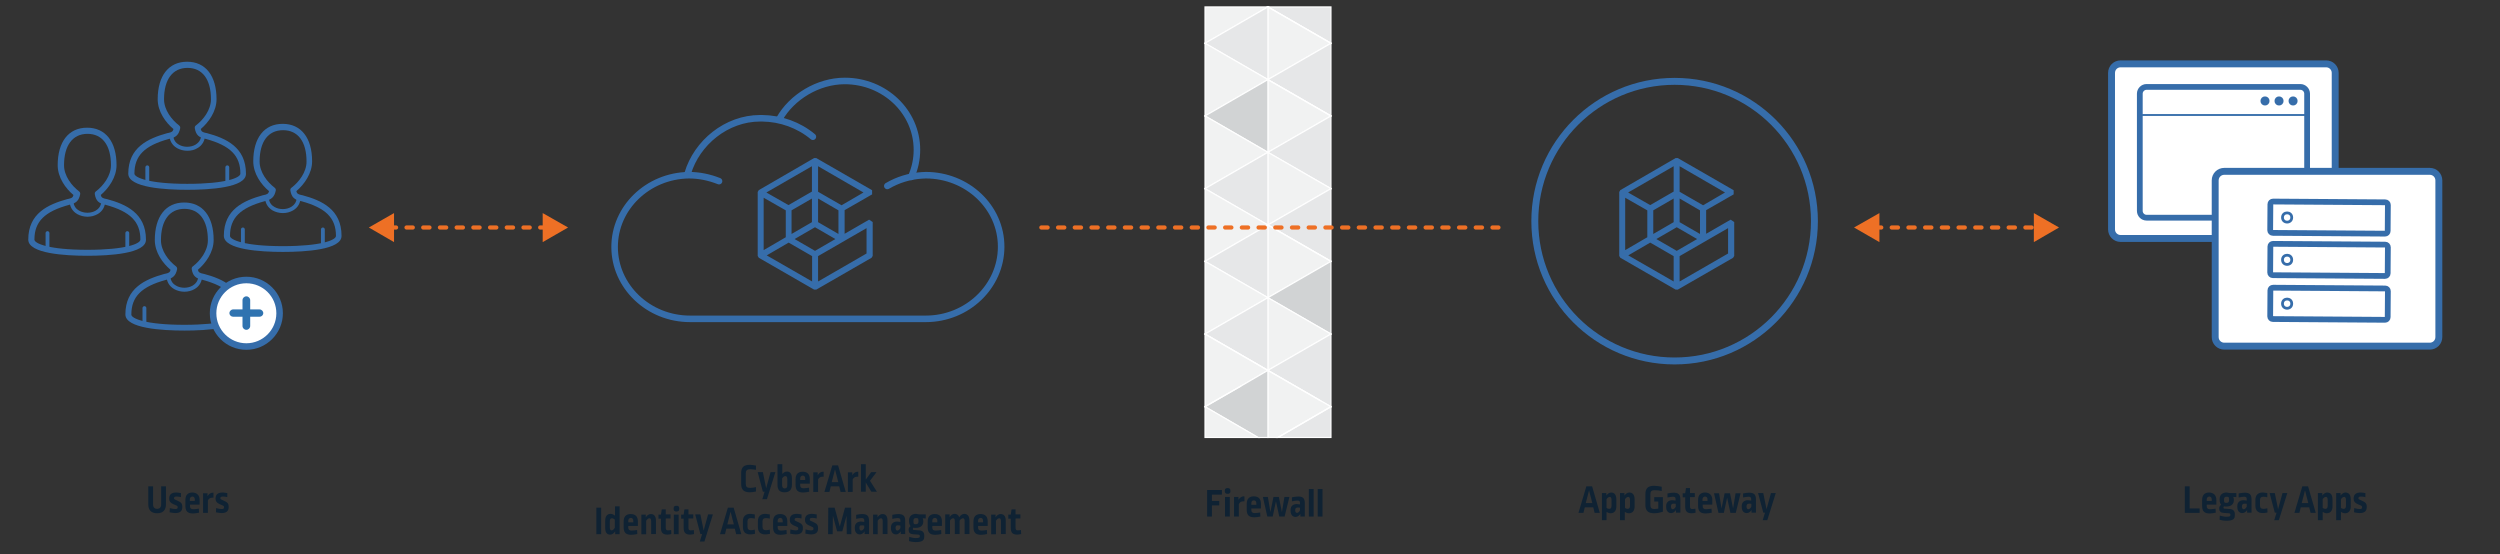 <?xml version="1.0" encoding="utf-8"?>
<!-- Generator: Adobe Illustrator 25.1.0, SVG Export Plug-In . SVG Version: 6.00 Build 0)  -->
<svg version="1.1" id="Layer_1" xmlns="http://www.w3.org/2000/svg" xmlns:xlink="http://www.w3.org/1999/xlink" x="0px" y="0px"
	 viewBox="0 0 1300 288.3" style="enable-background:new 0 0 1300 288.3;" xml:space="preserve">
<rect x="0" y="0" width="1300" height="288.3" fill="#333333" stroke="none"/>
<style type="text/css">
	.st0{fill:#D9EAF4;}
	.st1{fill:none;stroke:#D9EAF4;stroke-width:3.012;stroke-miterlimit:10;}
	.st2{fill:#FFFFFF;stroke:#366DAA;stroke-width:1.5;stroke-linecap:round;stroke-linejoin:round;stroke-miterlimit:10;}
	.st3{fill:none;stroke:#366DAA;stroke-width:1.836;stroke-linecap:round;stroke-linejoin:round;stroke-miterlimit:10;}
	
		.st4{fill:none;stroke:#EE7025;stroke-width:2.172;stroke-linecap:round;stroke-linejoin:round;stroke-dasharray:3.258,5.43,3.258,5.43;}
	.st5{fill:#EE7025;}
	.st6{fill:#FFFFFF;}
	.st7{fill:none;stroke:#366DAA;stroke-width:3.52;stroke-linecap:round;stroke-linejoin:round;stroke-miterlimit:10;}
	.st8{fill:none;stroke:#366DAA;stroke-width:1.32;stroke-linecap:round;stroke-linejoin:round;stroke-miterlimit:10;}
	.st9{fill:none;stroke:#366DAA;stroke-width:2.64;stroke-linecap:round;stroke-linejoin:round;stroke-miterlimit:10;}
	.st10{fill:none;stroke:#356DAB;stroke-width:1.089;stroke-linecap:round;stroke-miterlimit:10;}
	.st11{fill:none;stroke:#356DAB;stroke-width:0.617;stroke-linecap:round;stroke-miterlimit:10;}
	.st12{fill:none;stroke:#356DAB;stroke-width:2.7;stroke-linecap:round;stroke-miterlimit:10;}
	
		.st13{fill:none;stroke:#F47521;stroke-width:2.17;stroke-linecap:round;stroke-linejoin:round;stroke-miterlimit:10;stroke-dasharray:3.349,5.582,3.349,5.582;}
	.st14{fill:none;stroke:#366DAA;stroke-width:3.369;stroke-linecap:round;stroke-linejoin:round;stroke-miterlimit:10;}
	.st15{fill:none;stroke:#366DAA;stroke-width:1.601;stroke-linecap:round;stroke-linejoin:round;stroke-miterlimit:10;}
	.st16{fill:none;stroke:#366DAA;stroke-width:1.945;stroke-linecap:round;stroke-linejoin:round;stroke-miterlimit:10;}
	.st17{fill:#FFFFFF;stroke:#366DAA;stroke-width:3.369;stroke-linecap:round;stroke-linejoin:round;stroke-miterlimit:10;}
	.st18{fill:#FFFFFF;stroke:#366DAA;stroke-width:3.596;stroke-linecap:round;stroke-linejoin:round;stroke-miterlimit:10;}
	.st19{fill:#2F73B0;stroke:#366DAA;stroke-width:1.01;stroke-miterlimit:10;}
	.st20{fill:#F37721;stroke:#366DAA;stroke-width:1.01;stroke-miterlimit:10;}
	.st21{fill:none;stroke:#366DAA;stroke-width:1.687;stroke-linecap:round;stroke-linejoin:round;stroke-miterlimit:10;}
	.st22{fill:none;stroke:#366DAA;stroke-width:2.018;stroke-linecap:round;stroke-miterlimit:10;}
	.st23{fill:#366DAA;stroke:#FFFFFF;stroke-width:1.101;stroke-miterlimit:10;}
	.st24{fill:#FFFFFF;stroke:#366DAA;stroke-width:2.27;stroke-linecap:round;stroke-linejoin:round;stroke-miterlimit:10;}
	.st25{fill:#F47521;}
	.st26{fill:#FFFFFF;stroke:#366DAA;stroke-width:1.776;stroke-linecap:round;stroke-linejoin:round;stroke-miterlimit:10;}
	.st27{fill:#FFFFFF;stroke:#366DAA;stroke-width:1.601;stroke-linecap:round;stroke-linejoin:round;stroke-miterlimit:10;}
	.st28{fill:none;stroke:#FFFFFF;stroke-width:0.404;stroke-miterlimit:10;}
	.st29{fill:#366DAA;}
	.st30{fill:#366DAA;stroke:#FFFFFF;stroke-width:0.288;stroke-miterlimit:10;}
	.st31{fill:#E6E7E8;stroke:#FFFFFF;stroke-width:0.582;stroke-miterlimit:10;}
	.st32{fill:#F1F2F2;stroke:#FFFFFF;stroke-width:0.582;stroke-miterlimit:10;}
	.st33{fill:#D1D3D4;stroke:#FFFFFF;stroke-width:0.582;stroke-miterlimit:10;}
	
		.st34{fill:none;stroke:#EE7025;stroke-width:2.233;stroke-linecap:round;stroke-linejoin:round;stroke-dasharray:3.349,5.582,3.349,5.582;}
	.st35{fill:none;stroke:#366DAA;stroke-width:2.246;stroke-miterlimit:10;}
	.st36{fill:none;stroke:#366DAA;stroke-width:2.021;stroke-linecap:round;stroke-linejoin:round;stroke-miterlimit:10;}
	.st37{fill:none;stroke:#366DAA;stroke-width:4.84;stroke-linecap:round;stroke-linejoin:round;stroke-miterlimit:10;}
	.st38{fill:#366DAA;stroke:#FFFFFF;stroke-width:1.684;stroke-miterlimit:10;}
	.st39{fill:none;stroke:#366DAA;stroke-width:2.183;stroke-linecap:round;stroke-linejoin:round;stroke-miterlimit:10;}
	.st40{fill:none;stroke:#366DAA;stroke-width:2.018;stroke-linecap:round;stroke-miterlimit:10;}
	.st41{fill:none;stroke:#366DAA;stroke-width:2.358;stroke-linecap:round;stroke-miterlimit:10;}
	
		.st42{fill:none;stroke:#EE7025;stroke-width:2.233;stroke-linecap:round;stroke-linejoin:round;stroke-miterlimit:10;stroke-dasharray:3.349,5.582,3.349,5.582;}
	.st43{fill:#366DAA;stroke:#FFFFFF;stroke-width:2.242;stroke-miterlimit:10;}
	.st44{fill:none;stroke:#366DAA;stroke-width:2.525;stroke-linecap:round;stroke-miterlimit:10;}
	.st45{fill:none;stroke:#2F73B0;stroke-width:2.525;stroke-linecap:round;stroke-miterlimit:10;}
	.st46{fill:none;stroke:#366DAA;stroke-width:2.946;stroke-miterlimit:10;}
	.st47{fill:#366DAA;stroke:#FFFFFF;stroke-width:0.49;stroke-miterlimit:10;}
	.st48{fill:#366DAA;stroke:#FFFFFF;stroke-width:0.513;stroke-miterlimit:10;}
	.st49{fill:#FFFFFF;stroke:#366DAA;stroke-width:1.658;stroke-linecap:round;stroke-linejoin:round;stroke-miterlimit:10;}
	.st50{fill:#FFFFFF;stroke:#366DAA;stroke-width:1.77;stroke-linecap:round;stroke-linejoin:round;stroke-miterlimit:10;}
	.st51{fill:#FFFFFF;stroke:#366DAA;stroke-width:0.874;stroke-linecap:round;stroke-linejoin:round;stroke-miterlimit:10;}
	.st52{fill:#FFFFFF;stroke:#366DAA;stroke-width:0.788;stroke-linecap:round;stroke-linejoin:round;stroke-miterlimit:10;}
	.st53{fill:none;stroke:#366DAA;stroke-width:1.658;stroke-linecap:round;stroke-linejoin:round;stroke-miterlimit:10;}
	.st54{fill:none;stroke:#366DAA;stroke-width:0.788;stroke-linecap:round;stroke-linejoin:round;stroke-miterlimit:10;}
	.st55{fill:none;stroke:#366DAA;stroke-width:0.957;stroke-linecap:round;stroke-linejoin:round;stroke-miterlimit:10;}
	.st56{fill:#366DAA;stroke:#FFFFFF;stroke-width:0.142;stroke-miterlimit:10;}
	.st57{fill:#366DAA;stroke:#FFFFFF;stroke-width:1.357;stroke-miterlimit:10;}
	.st58{fill:#366DAA;stroke:#FFFFFF;stroke-width:0.131;stroke-miterlimit:10;}
	.st59{fill:#FFFFFF;stroke:#FFFFFF;stroke-width:0.131;stroke-miterlimit:10;}
	.st60{fill:none;stroke:#366DAA;stroke-width:1.571;stroke-linecap:round;stroke-linejoin:round;stroke-miterlimit:10;}
	.st61{fill:#FFFFFF;stroke:#366DAA;stroke-width:0.93;stroke-linecap:round;stroke-linejoin:round;stroke-miterlimit:10;}
	.st62{fill:#FFFFFF;stroke:#FFFFFF;stroke-width:1.555;stroke-linecap:round;stroke-linejoin:round;stroke-miterlimit:10;}
	.st63{fill:none;stroke:#FFFFFF;stroke-width:0.933;stroke-linecap:round;stroke-linejoin:round;stroke-miterlimit:10;}
	.st64{fill:#FFFFFF;stroke:#366DAA;stroke-width:1.571;stroke-linecap:round;stroke-linejoin:round;stroke-miterlimit:10;}
	.st65{fill:#FFFFFF;stroke:#FFFFFF;stroke-width:0.436;stroke-miterlimit:10;}
	.st66{fill:#366DAA;stroke:#FFFFFF;stroke-width:0.436;stroke-miterlimit:10;}
	.st67{fill:none;stroke:#366DAA;stroke-width:1.939;stroke-linecap:round;stroke-linejoin:round;stroke-miterlimit:10;}
	.st68{fill:#FFFFFF;stroke:#366DAA;stroke-width:2.109;stroke-linecap:round;stroke-linejoin:round;stroke-miterlimit:10;}
	.st69{fill:#FFFFFF;stroke:#366DAA;stroke-width:2.11;stroke-linecap:round;stroke-linejoin:round;stroke-miterlimit:10;}
	.st70{fill:#323232;}
	.st71{fill:#265F91;}
	.st72{fill:#2F73B0;}
	.st73{fill:#4D8FCC;}
	.st74{fill:#6BA2D6;}
	.st75{fill:#0F2233;}
	.st76{fill:#1D4B73;}
	
		.st77{fill:none;stroke:#EE7025;stroke-width:2.074;stroke-linecap:round;stroke-linejoin:round;stroke-miterlimit:10;stroke-dasharray:3.111,5.185,3.111,5.185;}
	.st78{fill:none;}
	.st79{fill:none;stroke:#2F73B0;stroke-width:2.713;stroke-linecap:round;stroke-linejoin:round;stroke-miterlimit:10;}
	.st80{fill:none;stroke:#2F73B0;stroke-width:2.422;stroke-linecap:round;stroke-linejoin:round;stroke-miterlimit:10;}
	.st81{fill:#2F73B0;stroke:#FFFFFF;stroke-width:0.713;stroke-miterlimit:10;}
	.st82{fill:#2F73B0;stroke:#F47621;stroke-width:1.615;stroke-miterlimit:10;}
	.st83{fill:none;stroke:#356DAB;stroke-width:2.16;stroke-linecap:round;stroke-miterlimit:10;}
	.st84{fill:none;stroke:#356DAB;stroke-width:1.224;stroke-linecap:round;stroke-miterlimit:10;}
	.st85{fill:#FFFFFF;stroke:#2F73B0;stroke-width:2.7;stroke-linecap:round;stroke-linejoin:round;stroke-miterlimit:10;}
	.st86{fill:none;stroke:#2F73B0;stroke-width:1.784;stroke-linecap:round;stroke-linejoin:round;stroke-miterlimit:10;}
	.st87{fill:none;stroke:#2F73B0;stroke-width:2.7;stroke-linecap:round;stroke-linejoin:round;stroke-miterlimit:10;}
	.st88{fill:#2F73B0;stroke:#2F73B0;stroke-width:0.5;stroke-miterlimit:10;}
	.st89{fill:none;stroke:#2F73B0;stroke-width:1.5;stroke-linecap:round;stroke-miterlimit:10;}
	.st90{fill:#2F73B0;stroke:#FFFFFF;stroke-width:0.45;stroke-miterlimit:10;}
	
		.st91{fill:none;stroke:#EE7025;stroke-width:2.074;stroke-linecap:round;stroke-linejoin:round;stroke-dasharray:3.111,5.185,3.111,5.185;}
	.st92{fill:none;stroke:#366DAA;stroke-width:2.705;stroke-linecap:round;stroke-linejoin:round;stroke-miterlimit:10;}
	.st93{fill:#FFFFFF;stroke:#366DAA;stroke-width:2.828;stroke-linecap:round;stroke-linejoin:round;stroke-miterlimit:10;}
	.st94{fill:none;stroke:#366DAA;stroke-width:2.981;stroke-linecap:round;stroke-miterlimit:10;}
	.st95{fill:#366DAA;stroke:#FFFFFF;stroke-width:4.192;stroke-miterlimit:10;}
	.st96{fill:none;stroke:#BCBEC0;stroke-miterlimit:10;}
	.st97{fill:#FFFFFF;stroke:#EE7025;stroke-width:3;stroke-miterlimit:10;}
	.st98{fill:none;stroke:#EE7025;stroke-width:1.65;stroke-miterlimit:10;}
	.st99{fill:none;stroke:#2F73B0;stroke-width:3.5;stroke-miterlimit:10;}
	.st100{fill:none;stroke:#2F73B0;stroke-width:1.7;stroke-miterlimit:10;}
	.st101{fill:#EC7D30;stroke:#F47521;stroke-width:2;stroke-miterlimit:10;}
	.st102{fill:none;stroke:#EE7025;stroke-width:0.825;stroke-miterlimit:10;}
	.st103{fill:#FFFFFF;stroke:#366DAA;stroke-width:3.168;stroke-linecap:round;stroke-linejoin:round;stroke-miterlimit:10;}
	.st104{fill:#FFFFFF;stroke:#FFFFFF;stroke-width:1.052;stroke-miterlimit:10;}
	.st105{fill:#EE7025;stroke:#FFFFFF;stroke-width:2.087;stroke-miterlimit:10;}
	.st106{fill:none;stroke:#366DAA;stroke-width:3.6;stroke-linecap:round;stroke-linejoin:round;stroke-miterlimit:10;}
	.st107{fill:none;stroke:#366DAA;stroke-width:3.5;stroke-linecap:round;stroke-linejoin:round;stroke-miterlimit:10;}
	.st108{fill:none;stroke:#366DAA;stroke-width:2.771;stroke-linecap:round;stroke-linejoin:round;stroke-miterlimit:10;}
	.st109{fill:none;stroke:#EE7025;stroke-width:8;stroke-linecap:round;stroke-linejoin:round;stroke-miterlimit:10;}
	.st110{fill:none;stroke:#366DAA;stroke-width:8;stroke-linecap:round;stroke-linejoin:round;stroke-miterlimit:10;}
	.st111{fill:none;stroke:#366DAA;stroke-width:7.931;stroke-linecap:round;stroke-linejoin:round;stroke-miterlimit:10;}
	.st112{fill:#FFFFFF;stroke:#366DAA;stroke-width:3.369;stroke-miterlimit:10;}
	.st113{fill:none;stroke:#366DAA;stroke-width:2;stroke-miterlimit:10;}
	.st114{fill:none;stroke:#366DAA;stroke-width:5.647;stroke-miterlimit:10;}
	.st115{fill:none;stroke:#366DAA;stroke-width:5.647;stroke-linecap:round;stroke-miterlimit:10;}
	.st116{fill:none;stroke:#366DAA;stroke-width:3.382;stroke-linecap:round;stroke-linejoin:round;stroke-miterlimit:10;}
	.st117{fill:#FFFFFF;stroke:#366DAA;stroke-width:3.535;stroke-linecap:round;stroke-linejoin:round;stroke-miterlimit:10;}
	.st118{fill:none;stroke:#366DAA;stroke-width:3.6;stroke-linecap:round;stroke-miterlimit:10;}
	.st119{fill:#FFFFFF;stroke:#2F73B0;stroke-width:3.575;stroke-linecap:round;stroke-linejoin:round;stroke-miterlimit:10;}
	.st120{fill:none;stroke:#2F73B0;stroke-width:3.575;stroke-linecap:round;stroke-linejoin:round;stroke-miterlimit:10;}
	.st121{fill:none;stroke:#2F73B0;stroke-width:2.926;stroke-linecap:round;stroke-linejoin:round;stroke-miterlimit:10;}
	.st122{fill:none;stroke:#366DAA;stroke-width:2.898;stroke-linecap:round;stroke-linejoin:round;stroke-miterlimit:10;}
	.st123{fill:none;stroke:#366DAA;stroke-width:1.462;stroke-linecap:round;stroke-linejoin:round;stroke-miterlimit:10;}
	.st124{fill:none;stroke:#2F73B0;stroke-width:1.755;stroke-linecap:round;stroke-linejoin:round;stroke-miterlimit:10;}
	.st125{fill:#808285;}
	.st126{fill:none;stroke:#366DAA;stroke-width:3.575;stroke-linecap:round;stroke-linejoin:round;stroke-miterlimit:10;}
	.st127{fill:#2F73B0;stroke:#2F73B0;stroke-width:0.942;stroke-miterlimit:10;}
	.st128{fill:#2F73B0;stroke:#FFFFFF;stroke-width:0.622;stroke-miterlimit:10;}
	.st129{fill:#FFFFFF;stroke:#2F73B0;stroke-width:3.6;stroke-linecap:round;stroke-linejoin:round;stroke-miterlimit:10;}
	.st130{fill:none;stroke:#2F73B0;stroke-width:2.622;stroke-linecap:round;stroke-linejoin:round;stroke-miterlimit:10;}
	.st131{fill:none;stroke:#2F73B0;stroke-width:3.6;stroke-linecap:round;stroke-linejoin:round;stroke-miterlimit:10;}
	
		.st132{fill:none;stroke:#EE7025;stroke-width:2.172;stroke-linecap:round;stroke-linejoin:round;stroke-miterlimit:10;stroke-dasharray:3.258,5.43,3.258,5.43;}
	.st133{fill:#2F73B0;stroke:#FFFFFF;stroke-width:0.25;stroke-miterlimit:10;}
	.st134{fill:none;stroke:#366DAA;stroke-width:3.078;stroke-linecap:round;stroke-linejoin:round;stroke-miterlimit:10;}
	.st135{opacity:0.8;}
	.st136{fill:none;stroke:#6BA2D6;stroke-width:1.25;stroke-linecap:round;stroke-miterlimit:10;}
	.st137{fill:none;stroke:#366DAA;stroke-width:1.53;stroke-linecap:round;stroke-linejoin:round;stroke-miterlimit:10;}
	.st138{fill:#FFFFFF;stroke:#366DAA;stroke-width:2.56;stroke-linecap:round;stroke-linejoin:round;stroke-miterlimit:10;}
	.st139{fill:none;stroke:#366DAA;stroke-width:1.866;stroke-linecap:round;stroke-linejoin:round;stroke-miterlimit:10;}
	.st140{fill:#FFFFFF;stroke:#366DAA;stroke-width:1.105;stroke-linecap:round;stroke-linejoin:round;stroke-miterlimit:10;}
	.st141{fill:none;stroke:#2F73B0;stroke-width:1.725;stroke-linecap:round;stroke-linejoin:round;stroke-miterlimit:10;}
	.st142{fill:none;stroke:#2F73B0;stroke-width:2.7;stroke-miterlimit:10;}
	.st143{fill:none;stroke:#2F73B0;stroke-width:0.8;stroke-linecap:round;stroke-linejoin:round;stroke-miterlimit:10;}
	.st144{fill:none;stroke:#2F73B0;stroke-width:1.7;stroke-linecap:round;stroke-linejoin:round;stroke-miterlimit:10;}
	.st145{fill:none;stroke:#366DAA;stroke-width:1.7;stroke-linecap:round;stroke-linejoin:round;stroke-miterlimit:10;}
	.st146{fill:none;stroke:#333333;stroke-width:1.35;stroke-linecap:round;stroke-linejoin:round;stroke-miterlimit:10;}
	.st147{fill:none;stroke:#333333;stroke-width:0.75;stroke-linecap:round;stroke-linejoin:round;stroke-miterlimit:10;}
	.st148{fill:none;stroke:#2F73B0;stroke-width:1.257;stroke-linecap:round;stroke-linejoin:round;stroke-miterlimit:10;}
	.st149{fill:none;stroke:#2F73B0;stroke-width:1.968;stroke-miterlimit:10;}
	.st150{fill:#FFFFFF;stroke:#2F73B0;stroke-width:1.257;stroke-linecap:round;stroke-linejoin:round;stroke-miterlimit:10;}
	.st151{fill:#FFFFFF;stroke:#2F73B0;stroke-width:1.968;stroke-miterlimit:10;}
	.st152{fill:#FFFFFF;stroke:#2F73B0;stroke-width:0.418;stroke-linecap:round;stroke-linejoin:round;stroke-miterlimit:10;}
	.st153{fill:#FFFFFF;stroke:#2F73B0;stroke-width:0.654;stroke-miterlimit:10;}
	.st154{fill:#2F73B0;stroke:#366DAA;stroke-width:0.676;stroke-miterlimit:10;}
	.st155{fill:#F37721;stroke:#366DAA;stroke-width:0.676;stroke-miterlimit:10;}
	.st156{fill:#FFFFFF;stroke:#366DAA;stroke-width:2.7;stroke-linecap:round;stroke-linejoin:round;stroke-miterlimit:10;}
	.st157{fill:none;stroke:#366DAA;stroke-width:0.935;stroke-linecap:round;stroke-linejoin:round;stroke-miterlimit:10;}
	.st158{fill:#FFFFFF;stroke:#366DAA;stroke-width:3.032;stroke-linecap:round;stroke-linejoin:round;stroke-miterlimit:10;}
	.st159{fill:#FFFFFF;stroke:#366DAA;stroke-width:1.213;stroke-linecap:round;stroke-linejoin:round;stroke-miterlimit:10;}
	.st160{fill:none;stroke:#2F73B0;stroke-linecap:round;stroke-miterlimit:10;}
	.st161{fill:#FFFFFF;stroke:#366DAA;stroke-width:2.311;stroke-linecap:round;stroke-linejoin:round;stroke-miterlimit:10;}
	.st162{fill:#FFFFFF;stroke:#366DAA;stroke-width:2.079;stroke-linecap:round;stroke-linejoin:round;stroke-miterlimit:10;}
	.st163{fill:#FFFFFF;stroke:#366DAA;stroke-width:0.832;stroke-linecap:round;stroke-linejoin:round;stroke-miterlimit:10;}
	.st164{fill:none;stroke:#2F73B0;stroke-width:0.686;stroke-linecap:round;stroke-miterlimit:10;}
	.st165{fill:#FFFFFF;stroke:#366DAA;stroke-width:2;stroke-linecap:round;stroke-linejoin:round;stroke-miterlimit:10;}
	.st166{fill:#FFFFFF;stroke:#366DAA;stroke-linecap:round;stroke-linejoin:round;stroke-miterlimit:10;}
	.st167{fill:#FFFFFF;stroke:#366DAA;stroke-width:0.885;stroke-linecap:round;stroke-linejoin:round;stroke-miterlimit:10;}
	.st168{fill:#366DAA;stroke:#366DAA;stroke-width:0.885;stroke-linecap:round;stroke-linejoin:round;stroke-miterlimit:10;}
	.st169{fill:#D9EAF4;stroke:#FFFFFF;stroke-width:7;stroke-miterlimit:10;}
	.st170{fill:#FFFFFF;stroke:#2F73B0;stroke-width:2.916;stroke-linecap:round;stroke-linejoin:round;stroke-miterlimit:10;}
	.st171{fill:none;stroke:#2F73B0;stroke-width:1.62;stroke-linecap:round;stroke-linejoin:round;stroke-miterlimit:10;}
	.st172{clip-path:url(#SVGID_2_);}
	.st173{clip-path:url(#SVGID_4_);}
	.st174{fill:none;stroke:#366DAA;stroke-width:1.409;stroke-linecap:round;stroke-linejoin:round;stroke-miterlimit:10;}
	.st175{fill:#2F73B0;stroke:#FFFFFF;stroke-width:4.5;stroke-miterlimit:10;}
	.st176{fill:#2F73B0;stroke:#366DAA;stroke-width:3.854;stroke-linecap:round;stroke-miterlimit:10;}
	.st177{fill:#2F73B0;stroke:#2F73B0;stroke-width:3.854;stroke-linecap:round;stroke-miterlimit:10;}
	.st178{fill:none;stroke:#366DAA;stroke-width:3.42;stroke-miterlimit:10;}
	.st179{fill:#2F73B0;stroke:#366DAA;stroke-miterlimit:10;}
	.st180{fill:#FFFFFF;stroke:#366DAA;stroke-width:4.202;stroke-linecap:round;stroke-linejoin:round;stroke-miterlimit:10;}
	.st181{fill:none;stroke:#366DAA;stroke-width:1.455;stroke-linecap:round;stroke-linejoin:round;stroke-miterlimit:10;}
	.st182{fill:none;stroke:#366DAA;stroke-width:1.294;stroke-linecap:round;stroke-linejoin:round;stroke-miterlimit:10;}
	.st183{fill:none;stroke:#366DAA;stroke-width:3.402;stroke-linecap:round;stroke-miterlimit:10;}
	.st184{fill:#2F73B0;stroke:#366DAA;stroke-width:2;stroke-miterlimit:10;}
	.st185{fill:#E6E7E8;stroke:#FFFFFF;stroke-width:0.614;stroke-miterlimit:10;}
	.st186{fill:#F1F2F2;stroke:#FFFFFF;stroke-width:0.614;stroke-miterlimit:10;}
	.st187{fill:#D1D3D4;stroke:#FFFFFF;stroke-width:0.614;stroke-miterlimit:10;}
	.st188{fill:#FFFFFF;stroke:#FFFFFF;stroke-width:0.614;stroke-miterlimit:10;}
	.st189{fill:none;stroke:#366DAA;stroke-width:3.6;stroke-miterlimit:10;}
	.st190{fill:none;stroke:#FFFFFF;stroke-width:0.194;stroke-miterlimit:10;}
	.st191{fill:none;stroke:#366DAA;stroke-width:3;stroke-linecap:round;stroke-linejoin:round;stroke-miterlimit:10;}
	.st192{fill:none;stroke:#366DAA;stroke-width:0.969;stroke-linecap:round;stroke-linejoin:round;stroke-miterlimit:10;}
	.st193{fill:none;stroke:#366DAA;stroke-width:2.32;stroke-linecap:round;stroke-linejoin:round;stroke-miterlimit:10;}
	.st194{fill:#FFFFFF;stroke:#366DAA;stroke-width:1.448;stroke-linecap:round;stroke-linejoin:round;stroke-miterlimit:10;}
	.st195{fill:none;stroke:#2F73B0;stroke-width:2.07;stroke-linecap:round;stroke-linejoin:round;stroke-miterlimit:10;}
	.st196{fill:none;stroke:#2F73B0;stroke-width:3;stroke-miterlimit:10;}
	.st197{fill:#FFFFFF;stroke:#2F73B0;stroke-width:2.859;stroke-linecap:round;stroke-linejoin:round;stroke-miterlimit:10;}
	.st198{fill:none;stroke:#2F73B0;stroke-width:1.5;stroke-linecap:round;stroke-linejoin:round;stroke-miterlimit:10;}
	.st199{fill:none;stroke:#2F73B0;stroke-width:2.859;stroke-linecap:round;stroke-linejoin:round;stroke-miterlimit:10;}
	.st200{fill:none;stroke:#FFFFFF;stroke-width:0.197;stroke-miterlimit:10;}
	.st201{fill:none;stroke:#366DAA;stroke-width:1.5;stroke-linecap:round;stroke-linejoin:round;stroke-miterlimit:10;}
	.st202{fill:none;stroke:#366DAA;stroke-width:1.789;stroke-linecap:round;stroke-linejoin:round;stroke-miterlimit:10;}
	.st203{fill:none;stroke:#366DAA;stroke-width:2.624;stroke-linecap:round;stroke-linejoin:round;stroke-miterlimit:10;}
	.st204{fill:#FFFFFF;stroke:#366DAA;stroke-width:2.624;stroke-linecap:round;stroke-linejoin:round;stroke-miterlimit:10;}
	.st205{fill:none;stroke:#366DAA;stroke-width:2;stroke-linecap:round;stroke-linejoin:round;stroke-miterlimit:10;}
	.st206{fill:#2F73B0;stroke:#366DAA;stroke-width:0.675;stroke-miterlimit:10;}
	.st207{fill:none;stroke:#2F73B0;stroke-width:1.35;stroke-miterlimit:10;}
	.st208{clip-path:url(#SVGID_8_);}
	.st209{clip-path:url(#SVGID_10_);}
	.st210{fill:none;stroke:#366DAA;stroke-width:1.485;stroke-linecap:round;stroke-linejoin:round;stroke-miterlimit:10;}
	.st211{fill:none;stroke:#366DAA;stroke-width:1.35;stroke-linecap:round;stroke-linejoin:round;stroke-miterlimit:10;}
	.st212{fill:none;stroke:#2F73B0;stroke-width:1.701;stroke-miterlimit:10;}
	.st213{fill:none;stroke:#366DAA;stroke-width:1.701;stroke-miterlimit:10;}
	.st214{fill:none;stroke:#366DAA;stroke-width:1.667;stroke-miterlimit:10;}
	.st215{fill:none;stroke:#366DAA;stroke-width:1.531;stroke-miterlimit:10;}
	.st216{fill:#FFFFFF;stroke:#366DAA;stroke-width:2.7;stroke-linecap:round;stroke-miterlimit:10;}
	.st217{fill:#2F73B0;stroke:#366DAA;stroke-width:0.9;stroke-miterlimit:10;}
	.st218{fill:none;stroke:#2F73B0;stroke-width:2.123;stroke-miterlimit:10;}
	.st219{fill:none;stroke:#2F73B0;stroke-width:2.106;stroke-miterlimit:10;}
	.st220{fill:none;stroke:#366DAA;stroke-width:1.99;stroke-miterlimit:10;}
	.st221{fill:none;stroke:#366DAA;stroke-width:1.385;stroke-linecap:round;stroke-linejoin:round;stroke-miterlimit:10;}
	.st222{fill:none;stroke:#366DAA;stroke-width:0.593;stroke-linecap:round;stroke-linejoin:round;stroke-miterlimit:10;}
	.st223{fill:none;stroke:#366DAA;stroke-width:1.419;stroke-linecap:round;stroke-linejoin:round;stroke-miterlimit:10;}
	.st224{fill:#FFFFFF;stroke:#366DAA;stroke-width:0.7;stroke-linecap:round;stroke-linejoin:round;stroke-miterlimit:10;}
	.st225{fill:none;stroke:#366DAA;stroke-width:0.427;stroke-linecap:round;stroke-linejoin:round;stroke-miterlimit:10;}
	.st226{fill:none;stroke:#366DAA;stroke-width:2.129;stroke-linecap:round;stroke-linejoin:round;stroke-miterlimit:10;}
	.st227{fill:none;stroke:#2F73B0;stroke-width:1.875;stroke-miterlimit:10;}
</style>
<g>
	<g>
		<g>
			<g>
				<path class="st6" d="M1214.3,119.3c0,2.6-2.1,4.7-4.7,4.7h-106.9c-2.6,0-4.7-2.1-4.7-4.7V37.9c0-2.6,2.1-4.7,4.7-4.7h106.9
					c2.6,0,4.7,2.1,4.7,4.7V119.3z"/>
				<path class="st106" d="M1214.3,119.3c0,2.6-2.1,4.7-4.7,4.7h-106.9c-2.6,0-4.7-2.1-4.7-4.7V37.9c0-2.6,2.1-4.7,4.7-4.7h106.9
					c2.6,0,4.7,2.1,4.7,4.7V119.3z"/>
			</g>
		</g>
	</g>
</g>
<g>
	<path class="st29" d="M45.4,133c-11.4,0-30.7-1.1-30.7-8.4c0-13.7,10.3-18.3,20.4-21.1c0,0,0.1,0,0.1,0c2.1-0.4,2.7-0.8,3-2.1
		c-4.1-3.4-8.2-9.1-8.2-15.5c0-12.2,5.7-19.5,15.3-19.5c9.6,0,15.3,7.3,15.3,19.5c0,6.3-4.1,12-8.2,15.5c0.3,1.3,0.9,1.7,3,2.1
		c0,0,0.1,0,0.1,0c10.1,2.7,20.4,7.4,20.4,21.1C76.1,131.9,56.9,133,45.4,133 M36,106.5c-12.8,3.5-18.1,8.7-18.1,18.1
		c0,2,7.5,5.3,27.5,5.3c20.1,0,27.6-3.2,27.6-5.3c0-9.3-5.2-14.6-18.1-18.1c-3.6-0.7-5-2.1-5.6-5.5c-0.1-0.6,0.1-1.2,0.6-1.5
		c3.8-2.9,7.8-8,7.8-13.6c0-10.4-4.5-16.3-12.2-16.3s-12.2,6-12.2,16.3c0,5.6,4,10.7,7.8,13.6c0.5,0.4,0.7,0.9,0.6,1.5
		C41,104.4,39.6,105.7,36,106.5"/>
	<path class="st29" d="M24.7,130.6c-0.6,0-1-0.5-1-1v-8.4c0-0.6,0.5-1,1-1c0.6,0,1,0.5,1,1v8.4C25.7,130.2,25.2,130.6,24.7,130.6"/>
	<path class="st29" d="M66.2,130.6c-0.6,0-1-0.5-1-1v-8.4c0-0.6,0.5-1,1-1c0.6,0,1,0.5,1,1v8.4C67.3,130.2,66.8,130.6,66.2,130.6"/>
	<path class="st29" d="M45.5,112.7c-1.9,0-3.8-0.5-5.4-1.4c-2.5-1.5-3.9-3.9-3.9-6.8c0-0.6,0.5-1,1-1h0c0.6,0,1,0.5,1,1
		c0,2.8,1.6,4.3,2.9,5c2.5,1.5,6.2,1.5,8.7,0c1.3-0.8,2.9-2.3,2.9-5c0-0.6,0.5-1,1-1c0.6,0,1,0.5,1,1c0,2.9-1.4,5.4-3.9,6.8
		C49.3,112.2,47.4,112.7,45.5,112.7"/>
</g>
<g>
	<path class="st29" d="M95.9,171.9c-11.4,0-30.7-1.1-30.7-8.4c0-13.7,10.3-18.3,20.4-21.1c0,0,0.1,0,0.1,0c2.1-0.4,2.7-0.8,3-2.1
		c-4.1-3.4-8.2-9.1-8.2-15.5c0-12.2,5.7-19.5,15.3-19.5c9.6,0,15.3,7.3,15.3,19.5c0,6.3-4.1,12-8.2,15.5c0.3,1.3,0.9,1.7,3,2.1
		c0,0,0.1,0,0.1,0c10.1,2.7,20.4,7.4,20.4,21.1C126.5,170.8,107.3,171.9,95.9,171.9 M86.4,145.5c-12.8,3.5-18.1,8.7-18.1,18.1
		c0,2,7.5,5.3,27.5,5.3c20.1,0,27.6-3.2,27.6-5.3c0-9.3-5.2-14.6-18.1-18.1c-3.6-0.7-5-2.1-5.6-5.5c-0.1-0.6,0.1-1.2,0.6-1.5
		c3.8-2.9,7.8-8,7.8-13.6c0-10.4-4.5-16.3-12.2-16.3s-12.2,6-12.2,16.3c0,5.6,4,10.7,7.8,13.6c0.5,0.4,0.7,0.9,0.6,1.5
		C91.4,143.3,90,144.7,86.4,145.5"/>
	<path class="st29" d="M75.1,169.6c-0.6,0-1-0.5-1-1v-8.4c0-0.6,0.5-1,1-1c0.6,0,1,0.5,1,1v8.4C76.1,169.1,75.7,169.6,75.1,169.6"/>
	<path class="st29" d="M116.7,169.6c-0.6,0-1-0.5-1-1v-8.4c0-0.6,0.5-1,1-1c0.6,0,1,0.5,1,1v8.4
		C117.7,169.1,117.2,169.6,116.7,169.6"/>
	<path class="st29" d="M95.9,151.7c-1.9,0-3.8-0.5-5.4-1.4c-2.5-1.5-3.9-3.9-3.9-6.8c0-0.6,0.5-1,1-1h0c0.6,0,1,0.5,1,1
		c0,2.8,1.6,4.3,2.9,5c2.5,1.5,6.2,1.5,8.7,0c1.3-0.8,2.9-2.3,2.9-5c0-0.6,0.5-1,1-1c0.6,0,1,0.5,1,1c0,2.9-1.4,5.4-3.9,6.8
		C99.7,151.2,97.8,151.7,95.9,151.7"/>
</g>
<g>
	<path class="st29" d="M147.1,131c-11.4,0-30.7-1.1-30.7-8.4c0-13.7,10.3-18.3,20.4-21.1c0,0,0.1,0,0.1,0c2.1-0.4,2.7-0.8,3-2.1
		c-4.1-3.4-8.2-9.1-8.2-15.5c0-12.2,5.7-19.5,15.3-19.5c9.6,0,15.3,7.3,15.3,19.5c0,6.3-4.1,12-8.2,15.5c0.3,1.3,0.9,1.7,3,2.1
		c0,0,0.1,0,0.1,0c10.1,2.7,20.4,7.4,20.4,21.1C177.8,129.9,158.6,131,147.1,131 M137.7,104.6c-12.8,3.5-18.1,8.7-18.1,18.1
		c0,2,7.5,5.3,27.5,5.3c20.1,0,27.6-3.2,27.6-5.3c0-9.3-5.2-14.6-18.1-18.1c-3.6-0.7-5-2.1-5.6-5.5c-0.1-0.6,0.1-1.2,0.6-1.5
		c3.8-2.9,7.8-8,7.8-13.6c0-10.4-4.5-16.3-12.2-16.3c-7.8,0-12.2,6-12.2,16.3c0,5.6,4,10.7,7.8,13.6c0.5,0.4,0.7,0.9,0.6,1.5
		C142.7,102.4,141.2,103.8,137.7,104.6"/>
	<path class="st29" d="M126.3,128.7c-0.6,0-1-0.5-1-1v-8.4c0-0.6,0.5-1,1-1c0.6,0,1,0.5,1,1v8.4
		C127.4,128.3,126.9,128.7,126.3,128.7"/>
	<path class="st29" d="M167.9,128.7c-0.6,0-1-0.5-1-1v-8.4c0-0.6,0.5-1,1-1c0.6,0,1,0.5,1,1v8.4C169,128.3,168.5,128.7,167.9,128.7"
		/>
	<path class="st29" d="M147.1,110.8c-1.9,0-3.8-0.5-5.4-1.4c-2.5-1.5-3.9-3.9-3.9-6.8c0-0.6,0.5-1,1-1h0c0.6,0,1,0.5,1,1
		c0,2.8,1.6,4.3,2.9,5c2.5,1.5,6.2,1.5,8.7,0c1.3-0.8,2.9-2.3,2.9-5c0-0.6,0.5-1,1-1c0.6,0,1,0.5,1,1c0,2.9-1.4,5.4-3.9,6.8
		C150.9,110.3,149,110.8,147.1,110.8"/>
</g>
<g>
	<path class="st29" d="M97.4,98.7c-11.4,0-30.7-1.1-30.7-8.4c0-13.7,10.3-18.3,20.4-21.1c0,0,0.1,0,0.1,0c2.1-0.4,2.7-0.8,3-2.1
		c-4.1-3.4-8.2-9.1-8.2-15.5c0-12.2,5.7-19.5,15.3-19.5c9.6,0,15.3,7.3,15.3,19.5c0,6.3-4.1,12-8.2,15.5c0.3,1.3,0.9,1.7,3,2.1
		c0,0,0.1,0,0.1,0c10.1,2.7,20.4,7.4,20.4,21.1C128.1,97.6,108.9,98.7,97.4,98.7 M88,72.2C75.1,75.7,69.9,81,69.9,90.3
		c0,2,7.5,5.3,27.5,5.3c20.1,0,27.6-3.2,27.6-5.3c0-9.3-5.2-14.6-18.1-18.1c-3.6-0.7-5-2.1-5.6-5.5c-0.1-0.6,0.1-1.2,0.6-1.5
		c3.8-2.9,7.8-8,7.8-13.6c0-10.4-4.5-16.3-12.2-16.3s-12.2,6-12.2,16.3c0,5.6,4,10.7,7.8,13.6c0.5,0.4,0.7,0.9,0.6,1.5
		C93,70.1,91.5,71.5,88,72.2"/>
	<path class="st29" d="M76.6,96.4c-0.6,0-1-0.5-1-1V87c0-0.6,0.5-1,1-1c0.6,0,1,0.5,1,1v8.4C77.7,95.9,77.2,96.4,76.6,96.4"/>
	<path class="st29" d="M118.2,96.4c-0.6,0-1-0.5-1-1V87c0-0.6,0.5-1,1-1c0.6,0,1,0.5,1,1v8.4C119.3,95.9,118.8,96.4,118.2,96.4"/>
	<path class="st29" d="M97.4,78.4c-1.9,0-3.8-0.5-5.4-1.4c-2.5-1.5-3.9-3.9-3.9-6.8c0-0.6,0.5-1,1-1h0c0.6,0,1,0.5,1,1
		c0,2.8,1.6,4.3,2.9,5c2.5,1.5,6.2,1.5,8.7,0c1.3-0.8,2.9-2.3,2.9-5c0-0.6,0.5-1,1-1c0.6,0,1,0.5,1,1c0,2.9-1.4,5.4-3.9,6.8
		C101.2,78,99.3,78.4,97.4,78.4"/>
</g>
<g>
	<path class="st183" d="M405.2,62c6.5-11.6,20.2-19.9,34.1-19.9c20.7,0,37.5,16,37.5,35.8c0,4.9-1,9.6-3,14.1"/>
</g>
<g>
	<path class="st183" d="M461.4,96.7c5.4-3.2,11.6-5.1,17.9-5.5c0,0,2.1-0.1,2.1-0.1c21.6,0,39.2,16.6,39.2,37.2
		c0,20.6-17.6,37.5-39.2,37.5h-27.7h-67.2h-27.7c-21.6,0-39.2-16.8-39.2-37.4c0-20.4,17.3-37,38.6-37.3c5.4,0,10.7,1.1,15.7,3.1"/>
</g>
<g>
	<path class="st183" d="M357.6,90.2c4.7-15.9,20.1-28.7,37.7-28.7c0.3,0,0.6,0,1,0c9.7,0.1,19.1,3.5,26.4,9.6"/>
</g>
<g>
	<circle class="st6" cx="128.4" cy="163.3" r="17.2"/>
	<path class="st29" d="M128.1,181.9c-10.5,0-19-8.5-19-19c0-10.5,8.5-19,19-19c10.5,0,19,8.5,19,19
		C147.1,173.3,138.6,181.9,128.1,181.9 M128.1,147.3c-8.6,0-15.6,7-15.6,15.6c0,8.6,7,15.6,15.6,15.6c8.6,0,15.6-7,15.6-15.6
		C143.7,154.2,136.7,147.3,128.1,147.3"/>
	<g>
		<path class="st72" d="M126.1,164.7h-4.9c-1,0-1.9-0.8-1.9-1.9c0-1,0.9-1.9,1.9-1.9h4.9v-4.8c0-1.1,0.9-2,2-2c1.1,0,2,0.9,2,2v4.8
			h4.9c1,0,1.9,0.9,1.9,1.9c0,1.1-0.9,1.9-1.9,1.9h-4.9v4.8c0,1.1-0.9,2-2,2c-1.1,0-2-0.9-2-2V164.7z"/>
	</g>
</g>
<g>
	<path class="st75" d="M86.3,262.2c0,3-1.5,4.7-4.6,4.7c-3.1,0-4.6-1.7-4.6-4.7v-9.3h2.5v9.5c0,1.4,0.8,2.2,2.1,2.2
		c1.3,0,2.1-0.8,2.1-2.2v-9.5h2.5V262.2z"/>
	<path class="st75" d="M94.1,256.4l0,2.1c-0.9-0.2-1.6-0.3-2.2-0.3c-1.1,0-1.4,0.3-1.4,0.8v0.1c0,0.4,0.1,0.5,0.6,0.7l1.9,0.9
		c1.3,0.6,1.8,1.4,1.8,2.6v0.4c0,2-1.1,3.1-3.7,3.1c-0.8,0-1.8-0.2-2.9-0.4l0.1-2.2c1,0.3,2,0.5,2.8,0.5c1,0,1.3-0.3,1.3-0.8v-0.1
		c0-0.4-0.1-0.7-0.6-0.9l-1.8-0.8c-1.3-0.6-2-1.4-2-2.6v-0.3c0-2,1.1-3.1,3.7-3.1C92.5,256.2,93.2,256.2,94.1,256.4z"/>
	<path class="st75" d="M103.8,260v2.4h-5v0.8c0,1.1,0.5,1.6,1.8,1.6c0.9,0,2-0.2,2.8-0.3l0.1,2.1c-1,0.2-2.3,0.4-3.1,0.4
		c-2.9,0-4-1.2-4-4V260c0-2.5,1.2-3.9,3.7-3.9C102.4,256.2,103.8,257.5,103.8,260z M98.7,259.7v0.8h2.6v-0.8c0-1-0.5-1.5-1.3-1.5
		C99.2,258.3,98.7,258.8,98.7,259.7z"/>
	<path class="st75" d="M111,256.2v2.6c-0.2,0-0.4,0-0.7,0c-0.9,0-1.7,0.4-2.2,1.4v6.5h-2.5v-10.2h2.3v1.5c0.7-1.1,1.6-1.8,2.7-1.8
		C110.7,256.2,110.8,256.2,111,256.2z"/>
	<path class="st75" d="M118.2,256.4l0,2.1c-0.9-0.2-1.6-0.3-2.2-0.3c-1.1,0-1.4,0.3-1.4,0.8v0.1c0,0.4,0.1,0.5,0.6,0.7l1.9,0.9
		c1.3,0.6,1.8,1.4,1.8,2.6v0.4c0,2-1.1,3.1-3.7,3.1c-0.8,0-1.8-0.2-2.9-0.4l0.1-2.2c1,0.3,2,0.5,2.8,0.5c1,0,1.3-0.3,1.3-0.8v-0.1
		c0-0.4-0.1-0.7-0.6-0.9l-1.8-0.8c-1.3-0.6-2-1.4-2-2.6v-0.3c0-2,1.1-3.1,3.7-3.1C116.6,256.2,117.2,256.2,118.2,256.4z"/>
</g>
<g>
	<path class="st75" d="M393.1,242.1l0,2.2c-0.8-0.1-1.9-0.3-2.9-0.3c-1.8,0-2.4,0.6-2.4,2.3v5.2c0,1.7,0.6,2.2,2.4,2.2
		c1,0,2-0.2,2.9-0.4l0,2.3c-1.1,0.2-2.2,0.4-3.1,0.4c-3.4,0-4.6-1.5-4.6-4.4v-5.5c0-3,1.2-4.4,4.6-4.4
		C390.9,241.7,391.9,241.9,393.1,242.1z"/>
	<path class="st75" d="M398.8,259.6h-2.4l1.2-3.9h-0.9l-2.7-10.2h2.7l1.7,8.4l2.3-8.4h2.5L398.8,259.6z"/>
	<path class="st75" d="M406.7,246.6c0.6-0.8,1.5-1.4,2.5-1.4c1.6,0,2.6,1.1,2.6,3.6v3.2c0,2.6-1.2,4-3.8,4c-2.6,0-3.7-1.3-3.7-3.9
		v-10.7h2.5V246.6z M406.7,248.8v3.6c0,1,0.5,1.6,1.3,1.6c0.9,0,1.4-0.5,1.4-1.6v-3.2c0-1.2-0.4-1.6-0.9-1.6
		C407.9,247.5,407.2,248,406.7,248.8z"/>
	<path class="st75" d="M421.1,249.1v2.4h-5v0.8c0,1.1,0.5,1.6,1.8,1.6c0.9,0,2-0.2,2.8-0.3l0.1,2.1c-1,0.2-2.3,0.4-3.1,0.4
		c-2.9,0-4-1.2-4-4v-2.9c0-2.5,1.2-3.9,3.7-3.9C419.8,245.3,421.1,246.6,421.1,249.1z M416.1,248.8v0.8h2.6v-0.8
		c0-1-0.5-1.5-1.3-1.5C416.6,247.4,416.1,247.9,416.1,248.8z"/>
	<path class="st75" d="M428.3,245.3v2.6c-0.2,0-0.4,0-0.7,0c-0.9,0-1.7,0.4-2.2,1.4v6.5h-2.5v-10.2h2.3v1.5c0.7-1.1,1.6-1.8,2.7-1.8
		C428.1,245.3,428.2,245.3,428.3,245.3z"/>
	<path class="st75" d="M439.8,255.8h-2.7l-0.7-2.9H432l-0.7,2.9h-2.6l4.1-13.8h3L439.8,255.8z M432.5,250.7h3.4l-1.7-6.6
		L432.5,250.7z"/>
	<path class="st75" d="M446.3,245.3v2.6c-0.2,0-0.4,0-0.7,0c-0.9,0-1.7,0.4-2.2,1.4v6.5h-2.5v-10.2h2.3v1.5c0.7-1.1,1.6-1.8,2.7-1.8
		C446.1,245.3,446.2,245.3,446.3,245.3z"/>
	<path class="st75" d="M450.2,249.4l2.8-3.9h2.8l-3.4,4.5l3.6,5.7h-2.9l-2.9-4.8v4.8h-2.5v-14.3h2.5V249.4z"/>
	<path class="st75" d="M312.6,277.8h-2.5V264h2.5V277.8z"/>
	<path class="st75" d="M322.2,277.8h-2.3v-1.5c-0.7,1.1-1.6,1.7-2.6,1.7c-1.7,0-2.6-1.1-2.6-3.5v-3.7c0-2.3,1-3.6,2.8-3.6
		c0.9,0,1.7,0.5,2.3,0.9v-4.8h2.4V277.8z M317.1,271.1v3.1c0,1.2,0.4,1.6,0.9,1.6c0.6,0,1.2-0.5,1.7-1.4v-4.2
		c-0.4-0.4-1-0.7-1.5-0.7C317.6,269.5,317.1,269.9,317.1,271.1z"/>
	<path class="st75" d="M331.7,271.1v2.4h-5v0.8c0,1.1,0.5,1.6,1.8,1.6c0.9,0,2-0.2,2.8-0.3l0.1,2.1c-1,0.2-2.3,0.4-3.1,0.4
		c-2.9,0-4-1.2-4-4v-2.9c0-2.5,1.2-3.9,3.7-3.9C330.4,267.3,331.7,268.6,331.7,271.1z M326.7,270.8v0.8h2.6v-0.8
		c0-1-0.5-1.5-1.3-1.5C327.2,269.4,326.7,269.9,326.7,270.8z"/>
	<path class="st75" d="M341.1,270.8v6.9h-2.5v-6.7c0-1.2-0.4-1.5-0.9-1.5c-0.6,0-1.2,0.5-1.7,1.3v7h-2.5v-10.2h2.3v1.4
		c0.7-1.1,1.6-1.7,2.6-1.7C340.1,267.3,341.1,268.4,341.1,270.8z"/>
	<path class="st75" d="M346.2,267.5h2.5v2.1h-2.5v4.9c0,0.9,0.4,1.3,1.1,1.3c0.5,0,1.3-0.1,1.7-0.2l0.1,2.1c-0.4,0.1-1.3,0.3-2,0.3
		c-2.4,0-3.4-1-3.4-3.5v-4.8h-1.3v-2.1h1.3l0.4-2.7h2.1V267.5z"/>
	<path class="st75" d="M353.2,264.2v0.6c0,0.8-0.5,1.2-1.5,1.2c-0.9,0-1.4-0.5-1.4-1.2v-0.6c0-0.8,0.5-1.2,1.4-1.2
		C352.6,262.9,353.2,263.4,353.2,264.2z M352.9,277.8h-2.5v-10.2h2.5V277.8z"/>
	<path class="st75" d="M358,267.5h2.5v2.1H358v4.9c0,0.9,0.4,1.3,1.1,1.3c0.5,0,1.3-0.1,1.7-0.2l0.1,2.1c-0.4,0.1-1.3,0.3-2,0.3
		c-2.4,0-3.4-1-3.4-3.5v-4.8h-1.3v-2.1h1.3l0.4-2.7h2.1V267.5z"/>
	<path class="st75" d="M366.3,281.6h-2.4l1.2-3.9h-0.9l-2.7-10.2h2.7l1.7,8.4l2.3-8.4h2.5L366.3,281.6z"/>
	<path class="st75" d="M385.5,277.8h-2.7l-0.7-2.9h-4.4l-0.7,2.9h-2.6l4.1-13.8h3L385.5,277.8z M378.2,272.7h3.4l-1.7-6.6
		L378.2,272.7z"/>
	<path class="st75" d="M392.5,267.5l0,2.2c-0.8-0.2-1.4-0.3-2-0.3c-1.3,0-1.8,0.6-1.8,1.8v2.7c0,1.3,0.6,1.8,1.8,1.8
		c0.6,0,1.2-0.1,2-0.3l0.1,2.2c-1.1,0.2-1.8,0.3-2.4,0.3c-2.6,0-3.9-1.3-3.9-3.9v-2.9c0-2.5,1.3-3.9,3.9-3.9
		C390.8,267.3,391.4,267.3,392.5,267.5z"/>
	<path class="st75" d="M400.3,267.5l0,2.2c-0.8-0.2-1.4-0.3-2-0.3c-1.3,0-1.8,0.6-1.8,1.8v2.7c0,1.3,0.6,1.8,1.8,1.8
		c0.6,0,1.2-0.1,2-0.3l0.1,2.2c-1.1,0.2-1.8,0.3-2.4,0.3c-2.6,0-3.9-1.3-3.9-3.9v-2.9c0-2.5,1.3-3.9,3.9-3.9
		C398.6,267.3,399.3,267.3,400.3,267.5z"/>
	<path class="st75" d="M409.4,271.1v2.4h-5v0.8c0,1.1,0.5,1.6,1.8,1.6c0.9,0,2-0.2,2.8-0.3l0.1,2.1c-1,0.2-2.3,0.4-3.1,0.4
		c-2.9,0-4-1.2-4-4v-2.9c0-2.5,1.2-3.9,3.7-3.9C408.1,267.3,409.4,268.6,409.4,271.1z M404.4,270.8v0.8h2.6v-0.8
		c0-1-0.5-1.5-1.3-1.5C404.9,269.4,404.4,269.9,404.4,270.8z"/>
	<path class="st75" d="M416.8,267.5l0,2.1c-0.9-0.2-1.6-0.3-2.2-0.3c-1.1,0-1.4,0.3-1.4,0.8v0.1c0,0.4,0.1,0.5,0.6,0.7l1.9,0.9
		c1.3,0.6,1.8,1.4,1.8,2.6v0.4c0,2-1.1,3.1-3.7,3.1c-0.8,0-1.8-0.2-2.9-0.4l0.1-2.2c1,0.3,2,0.5,2.8,0.5c1,0,1.3-0.3,1.3-0.8v-0.1
		c0-0.4-0.1-0.7-0.6-0.9l-1.8-0.8c-1.3-0.6-2-1.4-2-2.6v-0.3c0-2,1.1-3.1,3.7-3.1C415.2,267.3,415.8,267.3,416.8,267.5z"/>
	<path class="st75" d="M424.7,267.5l0,2.1c-0.9-0.2-1.6-0.3-2.2-0.3c-1.1,0-1.4,0.3-1.4,0.8v0.1c0,0.4,0.1,0.5,0.6,0.7l1.9,0.9
		c1.3,0.6,1.8,1.4,1.8,2.6v0.4c0,2-1.1,3.1-3.7,3.1c-0.8,0-1.8-0.2-2.9-0.4l0.1-2.2c1,0.3,2,0.5,2.8,0.5c1,0,1.3-0.3,1.3-0.8v-0.1
		c0-0.4-0.1-0.7-0.6-0.9l-1.8-0.8c-1.3-0.6-2-1.4-2-2.6v-0.3c0-2,1.1-3.1,3.7-3.1C423,267.3,423.7,267.3,424.7,267.5z"/>
	<path class="st75" d="M440.2,268.2l-2.2,8.1h-2.7l-2.2-8.1l-0.1,9.6h-2.4l0.1-13.8h3.3l2.7,9.8l2.7-9.8h3.2l0.1,13.8h-2.4
		L440.2,268.2z"/>
	<path class="st75" d="M451.9,270.9v6.8h-2.3v-1.4c-0.7,1.1-1.6,1.6-2.5,1.6c-1.6,0-2.6-1.2-2.6-3.2v-0.5c0-1.8,1.2-3,3.2-3
		c0.4,0,1.2,0.1,1.7,0.2v-0.8c0-0.9-0.4-1.2-1.4-1.2c-0.7,0-1.9,0.2-2.8,0.4v-2.1c1-0.2,2.3-0.4,3-0.4
		C450.9,267.3,451.9,268.2,451.9,270.9z M446.9,274.4v0.2c0,0.8,0.4,1.3,0.9,1.3c0.5,0,1.1-0.4,1.6-1.3v-1.3
		c-0.4-0.1-0.9-0.1-1.2-0.1C447.3,273,446.9,273.5,446.9,274.4z"/>
	<path class="st75" d="M461.5,270.8v6.9h-2.5v-6.7c0-1.2-0.4-1.5-0.9-1.5c-0.6,0-1.2,0.5-1.7,1.3v7H454v-10.2h2.3v1.4
		c0.7-1.1,1.6-1.7,2.6-1.7C460.6,267.3,461.5,268.4,461.5,270.8z"/>
	<path class="st75" d="M470.7,270.9v6.8h-2.3v-1.4c-0.7,1.1-1.6,1.6-2.5,1.6c-1.6,0-2.6-1.2-2.6-3.2v-0.5c0-1.8,1.2-3,3.2-3
		c0.4,0,1.2,0.1,1.7,0.2v-0.8c0-0.9-0.4-1.2-1.4-1.2c-0.7,0-1.9,0.2-2.8,0.4v-2.1c1-0.2,2.3-0.4,3-0.4
		C469.7,267.3,470.7,268.2,470.7,270.9z M465.7,274.4v0.2c0,0.8,0.4,1.3,0.9,1.3c0.5,0,1.1-0.4,1.6-1.3v-1.3
		c-0.4-0.1-0.9-0.1-1.2-0.1C466.2,273,465.7,273.5,465.7,274.4z"/>
	<path class="st75" d="M478,267.5l3.4,0v2.1l-1.6-0.1c0.2,0.4,0.3,0.9,0.3,1.4v0.4c0,1.8-1.3,3.2-3.8,3.2c-0.5,0-0.9,0-1.3-0.1
		c-0.3,0.2-0.3,0.4-0.3,0.6v0.1c0,0.3,0.1,0.5,0.7,0.5l2.8,0.2c1.4,0.1,2.4,1,2.4,2.5v0.8c0,1.8-0.8,2.8-4.5,2.8
		c-0.9,0-2.4-0.2-3.4-0.5l0.1-2.2c0.9,0.3,2.3,0.6,3.3,0.6c2,0,2.2-0.3,2.2-1v-0.1c0-0.4-0.3-0.7-0.7-0.7l-2.9-0.2
		c-1.5-0.1-2.2-0.9-2.2-2.1v-0.4c0-0.7,0.4-1.3,1-1.7c-0.5-0.6-0.8-1.4-0.8-2.6v-0.4c0-2,1.3-3.4,3.7-3.4
		C477,267.3,477.5,267.4,478,267.5z M475,270.6v0.7c0,1.1,0.2,1.3,1.2,1.3c1,0,1.4-0.5,1.4-1.3v-0.5c0-0.5-0.1-0.9-0.2-1.2
		c-0.3-0.1-0.7-0.2-1.1-0.2C475.5,269.4,475,269.8,475,270.6z"/>
	<path class="st75" d="M489.8,271.1v2.4h-5v0.8c0,1.1,0.5,1.6,1.8,1.6c0.9,0,2-0.2,2.8-0.3l0.1,2.1c-1,0.2-2.3,0.4-3.1,0.4
		c-2.9,0-4-1.2-4-4v-2.9c0-2.5,1.2-3.9,3.7-3.9C488.5,267.3,489.8,268.6,489.8,271.1z M484.8,270.8v0.8h2.6v-0.8
		c0-1-0.5-1.5-1.3-1.5C485.3,269.4,484.8,269.9,484.8,270.8z"/>
	<path class="st75" d="M504.1,270.8v6.9h-2.5v-6.7c0-1.2-0.3-1.5-0.9-1.5c-0.5,0-1.2,0.5-1.7,1.2v7h-2.5v-6.7c0-1.2-0.3-1.5-0.9-1.5
		c-0.5,0-1.2,0.5-1.6,1.2v7h-2.5v-10.2h2.3v1.4c0.7-1.1,1.6-1.7,2.6-1.7c1.2,0,2,0.6,2.4,1.8c0.7-1.2,1.7-1.8,2.7-1.8
		C503.2,267.3,504.1,268.4,504.1,270.8z"/>
	<path class="st75" d="M513.6,271.1v2.4h-5v0.8c0,1.1,0.5,1.6,1.8,1.6c0.9,0,2-0.2,2.8-0.3l0.1,2.1c-1,0.2-2.3,0.4-3.1,0.4
		c-2.9,0-4-1.2-4-4v-2.9c0-2.5,1.2-3.9,3.7-3.9C512.3,267.3,513.6,268.6,513.6,271.1z M508.6,270.8v0.8h2.6v-0.8
		c0-1-0.5-1.5-1.3-1.5C509.1,269.4,508.6,269.9,508.6,270.8z"/>
	<path class="st75" d="M523,270.8v6.9h-2.5v-6.7c0-1.2-0.4-1.5-0.9-1.5c-0.6,0-1.2,0.5-1.7,1.3v7h-2.5v-10.2h2.3v1.4
		c0.7-1.1,1.6-1.7,2.6-1.7C522,267.3,523,268.4,523,270.8z"/>
	<path class="st75" d="M528.1,267.5h2.5v2.1h-2.5v4.9c0,0.9,0.4,1.3,1.1,1.3c0.5,0,1.3-0.1,1.7-0.2l0.1,2.1c-0.4,0.1-1.3,0.3-2,0.3
		c-2.4,0-3.4-1-3.4-3.5v-4.8h-1.3v-2.1h1.3l0.4-2.7h2.1V267.5z"/>
</g>
<g>
	<path class="st75" d="M831.9,266.7h-2.7l-0.7-2.9h-4.4l-0.7,2.9h-2.6l4.1-13.8h3L831.9,266.7z M824.6,261.6h3.4l-1.7-6.6
		L824.6,261.6z"/>
	<path class="st75" d="M840.5,259.8v3.5c0,2.4-1.2,3.6-3,3.6c-0.7,0-1.5-0.3-2.1-0.7v4.3H833v-14.1h2.3v1.3c0.7-1,1.6-1.6,2.6-1.6
		C839.5,256.2,840.5,257.2,840.5,259.8z M835.4,259.6v4.5c0.5,0.4,1,0.5,1.4,0.5c0.8,0,1.2-0.5,1.2-1.6v-3c0-1.2-0.4-1.6-0.9-1.6
		C836.5,258.4,835.9,258.8,835.4,259.6z"/>
	<path class="st75" d="M850,259.8v3.5c0,2.4-1.2,3.6-3,3.6c-0.7,0-1.5-0.3-2.1-0.7v4.3h-2.5v-14.1h2.3v1.3c0.7-1,1.6-1.6,2.6-1.6
		C849,256.2,850,257.2,850,259.8z M845,259.6v4.5c0.5,0.4,1,0.5,1.4,0.5c0.8,0,1.2-0.5,1.2-1.6v-3c0-1.2-0.4-1.6-0.9-1.6
		C846.1,258.4,845.5,258.8,845,259.6z"/>
	<path class="st75" d="M864.1,253.1l0,2.2c-0.9-0.2-2.6-0.4-3.7-0.4c-1.6,0-2.2,0.6-2.2,2.1v5.6c0,1.5,0.6,2.1,2.1,2.1
		c0.5,0,1.2-0.1,2-0.2v-3.7h-2.1v-2.3h4.5v7.6c-1.2,0.4-3,0.8-4.5,0.8c-3.4,0-4.6-1.5-4.6-4.4V257c0-3,1.3-4.4,4.6-4.4
		C861.3,252.6,863,252.9,864.1,253.1z"/>
	<path class="st75" d="M873.8,259.8v6.8h-2.3v-1.4c-0.7,1.1-1.6,1.6-2.5,1.6c-1.6,0-2.6-1.2-2.6-3.2v-0.5c0-1.8,1.2-3,3.2-3
		c0.4,0,1.2,0.1,1.7,0.2v-0.8c0-0.9-0.4-1.2-1.4-1.2c-0.7,0-1.9,0.2-2.8,0.4v-2.1c1-0.2,2.3-0.4,3-0.4
		C872.8,256.2,873.8,257.1,873.8,259.8z M868.9,263.3v0.2c0,0.8,0.4,1.3,0.9,1.3c0.5,0,1.1-0.4,1.6-1.3V262
		c-0.4-0.1-0.9-0.1-1.2-0.1C869.3,261.9,868.9,262.4,868.9,263.3z"/>
	<path class="st75" d="M878.8,256.4h2.5v2.1h-2.5v4.9c0,0.9,0.4,1.3,1.1,1.3c0.5,0,1.3-0.1,1.7-0.2l0.1,2.1c-0.4,0.1-1.3,0.3-2,0.3
		c-2.4,0-3.4-1-3.4-3.5v-4.8h-1.3v-2.1h1.3l0.4-2.7h2.1V256.4z"/>
	<path class="st75" d="M890.4,260v2.4h-5v0.8c0,1.1,0.5,1.6,1.8,1.6c0.9,0,2-0.2,2.8-0.3l0.1,2.1c-1,0.2-2.3,0.4-3.1,0.4
		c-2.9,0-4-1.2-4-4V260c0-2.5,1.2-3.9,3.7-3.9C889,256.2,890.4,257.5,890.4,260z M885.3,259.7v0.8h2.6v-0.8c0-1-0.5-1.5-1.3-1.5
		C885.8,258.3,885.3,258.8,885.3,259.7z"/>
	<path class="st75" d="M902.6,266.7h-2.8l-1.7-7.9l-1.7,7.9h-2.8l-2.3-10.2h2.6l1.3,7.9l1.6-7.9h2.8l1.6,7.9l1.3-7.9h2.6
		L902.6,266.7z"/>
	<path class="st75" d="M913.1,259.8v6.8h-2.3v-1.4c-0.7,1.1-1.6,1.6-2.5,1.6c-1.6,0-2.6-1.2-2.6-3.2v-0.5c0-1.8,1.2-3,3.2-3
		c0.4,0,1.2,0.1,1.7,0.2v-0.8c0-0.9-0.4-1.2-1.4-1.2c-0.7,0-1.9,0.2-2.8,0.4v-2.1c1-0.2,2.3-0.4,3-0.4
		C912.1,256.2,913.1,257.1,913.1,259.8z M908.2,263.3v0.2c0,0.8,0.4,1.3,0.9,1.3c0.5,0,1.1-0.4,1.6-1.3V262
		c-0.4-0.1-0.9-0.1-1.2-0.1C908.6,261.9,908.2,262.4,908.2,263.3z"/>
	<path class="st75" d="M919,270.5h-2.4l1.2-3.9h-0.9l-2.7-10.2h2.7l1.7,8.4l2.3-8.4h2.5L919,270.5z"/>
</g>
<g>
	<path class="st75" d="M1138.7,264.4h5.1v2.3h-7.7v-13.8h2.5V264.4z"/>
	<path class="st75" d="M1152.5,260v2.4h-5v0.8c0,1.1,0.5,1.6,1.8,1.6c0.9,0,2-0.2,2.8-0.3l0.1,2.1c-1,0.2-2.3,0.4-3.1,0.4
		c-2.9,0-4-1.2-4-4V260c0-2.5,1.2-3.9,3.7-3.9C1151.1,256.2,1152.5,257.5,1152.5,260z M1147.5,259.7v0.8h2.6v-0.8
		c0-1-0.5-1.5-1.3-1.5C1148,258.3,1147.5,258.8,1147.5,259.7z"/>
	<path class="st75" d="M1159.5,256.4l3.4,0v2.1l-1.6-0.1c0.2,0.4,0.3,0.9,0.3,1.4v0.4c0,1.8-1.3,3.2-3.8,3.2c-0.5,0-0.9,0-1.3-0.1
		c-0.3,0.2-0.3,0.4-0.3,0.6v0.1c0,0.3,0.1,0.5,0.7,0.5l2.8,0.2c1.4,0.1,2.4,1,2.4,2.5v0.8c0,1.8-0.8,2.8-4.5,2.8
		c-0.9,0-2.4-0.2-3.4-0.5l0.1-2.2c0.9,0.3,2.3,0.6,3.3,0.6c2,0,2.2-0.3,2.2-1v-0.1c0-0.4-0.3-0.7-0.7-0.7l-2.9-0.2
		c-1.5-0.1-2.2-0.9-2.2-2.1v-0.4c0-0.7,0.4-1.3,1-1.7c-0.5-0.6-0.8-1.4-0.8-2.6v-0.4c0-2,1.3-3.4,3.7-3.4
		C1158.4,256.2,1159,256.3,1159.5,256.4z M1156.5,259.5v0.7c0,1.1,0.2,1.3,1.2,1.3c1,0,1.4-0.5,1.4-1.3v-0.5c0-0.5-0.1-0.9-0.2-1.2
		c-0.3-0.1-0.7-0.2-1.1-0.2C1157,258.3,1156.5,258.7,1156.5,259.5z"/>
	<path class="st75" d="M1170.8,259.8v6.8h-2.3v-1.4c-0.7,1.1-1.6,1.6-2.5,1.6c-1.6,0-2.6-1.2-2.6-3.2v-0.5c0-1.8,1.2-3,3.2-3
		c0.4,0,1.2,0.1,1.7,0.2v-0.8c0-0.9-0.4-1.2-1.4-1.2c-0.7,0-1.9,0.2-2.8,0.4v-2.1c1-0.2,2.3-0.4,3-0.4
		C1169.8,256.2,1170.8,257.1,1170.8,259.8z M1165.8,263.3v0.2c0,0.8,0.4,1.3,0.9,1.3c0.5,0,1.1-0.4,1.6-1.3V262
		c-0.4-0.1-0.9-0.1-1.2-0.1C1166.3,261.9,1165.8,262.4,1165.8,263.3z"/>
	<path class="st75" d="M1179,256.4l0,2.2c-0.8-0.2-1.4-0.3-2-0.3c-1.3,0-1.8,0.6-1.8,1.8v2.7c0,1.3,0.6,1.8,1.8,1.8
		c0.6,0,1.2-0.1,2-0.3l0.1,2.2c-1.1,0.2-1.8,0.3-2.4,0.3c-2.6,0-3.9-1.3-3.9-3.9v-2.9c0-2.5,1.3-3.9,3.9-3.9
		C1177.3,256.2,1177.9,256.2,1179,256.4z"/>
	<path class="st75" d="M1185,270.5h-2.4l1.2-3.9h-0.9l-2.7-10.2h2.7l1.7,8.4l2.3-8.4h2.5L1185,270.5z"/>
	<path class="st75" d="M1204.2,266.7h-2.7l-0.7-2.9h-4.4l-0.7,2.9h-2.6l4.1-13.8h3L1204.2,266.7z M1196.9,261.6h3.4l-1.7-6.6
		L1196.9,261.6z"/>
	<path class="st75" d="M1212.9,259.8v3.5c0,2.4-1.2,3.6-3,3.6c-0.7,0-1.5-0.3-2.1-0.7v4.3h-2.5v-14.1h2.3v1.3c0.7-1,1.6-1.6,2.6-1.6
		C1211.9,256.2,1212.9,257.2,1212.9,259.8z M1207.8,259.6v4.5c0.5,0.4,1,0.5,1.4,0.5c0.8,0,1.2-0.5,1.2-1.6v-3
		c0-1.2-0.4-1.6-0.9-1.6C1208.9,258.4,1208.3,258.8,1207.8,259.6z"/>
	<path class="st75" d="M1222.4,259.8v3.5c0,2.4-1.2,3.6-3,3.6c-0.7,0-1.5-0.3-2.1-0.7v4.3h-2.5v-14.1h2.3v1.3c0.7-1,1.6-1.6,2.6-1.6
		C1221.4,256.2,1222.4,257.2,1222.4,259.8z M1217.3,259.6v4.5c0.5,0.4,1,0.5,1.4,0.5c0.8,0,1.2-0.5,1.2-1.6v-3
		c0-1.2-0.4-1.6-0.9-1.6C1218.4,258.4,1217.8,258.8,1217.3,259.6z"/>
	<path class="st75" d="M1230,256.4l0,2.1c-0.9-0.2-1.6-0.3-2.2-0.3c-1.1,0-1.4,0.3-1.4,0.8v0.1c0,0.4,0.1,0.5,0.6,0.7l1.9,0.9
		c1.3,0.6,1.8,1.4,1.8,2.6v0.4c0,2-1.1,3.1-3.7,3.1c-0.8,0-1.8-0.2-2.9-0.4l0.1-2.2c1,0.3,2,0.5,2.8,0.5c1,0,1.3-0.3,1.3-0.8v-0.1
		c0-0.4-0.1-0.7-0.6-0.9l-1.8-0.8c-1.3-0.6-2-1.4-2-2.6v-0.3c0-2,1.1-3.1,3.7-3.1C1228.4,256.2,1229.1,256.2,1230,256.4z"/>
</g>
<path class="st184" d="M451.9,115.4l-13.7,7.9v-14.6l14.3-8.2v-1l-28.3-16.3h-0.6l-28.3,16.4l-0.3,0.5l0,32.7l0.3,0.5l28.3,16.3
	l0.6,0l28.3-16.3l0.3-0.5v-16.8L451.9,115.4z M423.8,131.6l-12.6-7.3l12.6-7.3l12.6,7.3L423.8,131.6z M424.4,101.5l12.6,7.3v14.6
	l-12.6-7.3V101.5z M423.2,116.1l-12.6,7.3v-14.6l12.6-7.3V116.1z M409.5,124l-13.4,7.8l0-30.7l13.5,7.7V124z M451,100.1l-13.4,7.8
	l-13.2-7.6V84.7L451,100.1z M423.2,84.7v15.5l-13.2,7.6l-13.5-7.7L423.2,84.7z M410.1,125l13.2,7.6l0,15.5l-26.6-15.3L410.1,125z
	 M451.6,132.4l-27.2,15.7l0-15.5l27.2-15.7V132.4z"/>
<path class="st184" d="M899.9,115.4l-13.7,7.9v-14.6l14.3-8.2v-1l-28.3-16.3h-0.6l-28.3,16.4l-0.3,0.5l0,32.7l0.3,0.5l28.3,16.3
	l0.6,0l28.3-16.3l0.3-0.5v-16.8L899.9,115.4z M871.9,131.6l-12.6-7.3l12.6-7.3l12.6,7.3L871.9,131.6z M872.4,101.5l12.6,7.3v14.6
	l-12.6-7.3V101.5z M871.3,116.1l-12.6,7.3v-14.6l12.6-7.3V116.1z M857.5,124l-13.4,7.8l0-30.7l13.5,7.7V124z M899,100.1l-13.4,7.8
	l-13.2-7.6V84.7L899,100.1z M871.3,84.7v15.5l-13.2,7.6l-13.5-7.7L871.3,84.7z M858.1,125l13.2,7.6l0,15.5l-26.6-15.3L858.1,125z
	 M899.6,132.4l-27.2,15.7l0-15.5l27.2-15.7V132.4z"/>
<g>
	<path class="st75" d="M635.3,257.2h-5.1v3.3h3.8v2.3h-3.8v5.8h-2.5v-13.8h7.7V257.2z"/>
	<path class="st75" d="M639.8,255v0.6c0,0.8-0.5,1.2-1.5,1.2c-0.9,0-1.4-0.5-1.4-1.2V255c0-0.8,0.5-1.2,1.4-1.2
		C639.3,253.8,639.8,254.2,639.8,255z M639.5,268.6h-2.5v-10.2h2.5V268.6z"/>
	<path class="st75" d="M647.1,258.1v2.6c-0.2,0-0.4,0-0.7,0c-0.9,0-1.7,0.4-2.2,1.4v6.5h-2.5v-10.2h2.3v1.5c0.7-1.1,1.6-1.8,2.7-1.8
		C646.9,258.1,647,258.1,647.1,258.1z"/>
	<path class="st75" d="M655.7,262v2.4h-5v0.8c0,1.1,0.5,1.6,1.8,1.6c0.9,0,2-0.2,2.8-0.3l0.1,2.1c-1,0.2-2.3,0.4-3.1,0.4
		c-2.9,0-4-1.2-4-4V262c0-2.5,1.2-3.9,3.7-3.9C654.4,258.1,655.7,259.4,655.7,262z M650.7,261.7v0.8h2.6v-0.8c0-1-0.5-1.5-1.3-1.5
		C651.2,260.2,650.7,260.7,650.7,261.7z"/>
	<path class="st75" d="M668,268.6h-2.8l-1.7-7.9l-1.7,7.9H659l-2.3-10.2h2.6l1.3,7.9l1.6-7.9h2.8l1.6,7.9l1.3-7.9h2.6L668,268.6z"/>
	<path class="st75" d="M678.5,261.8v6.8h-2.3v-1.4c-0.7,1.1-1.6,1.6-2.5,1.6c-1.6,0-2.6-1.2-2.6-3.2v-0.5c0-1.8,1.2-3,3.2-3
		c0.4,0,1.2,0.1,1.7,0.2v-0.8c0-0.9-0.4-1.2-1.4-1.2c-0.7,0-1.9,0.2-2.8,0.4v-2.1c1-0.2,2.3-0.4,3-0.4
		C677.5,258.1,678.5,259,678.5,261.8z M673.5,265.2v0.2c0,0.8,0.4,1.3,0.9,1.3c0.5,0,1.1-0.4,1.6-1.3V264c-0.4-0.1-0.9-0.1-1.2-0.1
		C674,263.9,673.5,264.3,673.5,265.2z"/>
	<path class="st75" d="M683.1,268.6h-2.5v-14.3h2.5V268.6z"/>
	<path class="st75" d="M687.7,268.6h-2.5v-14.3h2.5V268.6z"/>
</g>
<g>
	<polygon class="st78" points="659.3,3.6 626.6,22.5 659.3,3.6 	"/>
	<polygon class="st78" points="659.3,192.6 659.3,192.6 645.4,200.7 	"/>
	<polygon class="st78" points="659.3,117 659.3,117 692.1,98.1 692.1,98.1 659.3,117 	"/>
	<polygon class="st78" points="659.3,79.2 659.3,79.2 626.6,98.1 659.3,79.2 	"/>
	<polygon class="st78" points="659.3,154.8 659.3,154.8 626.6,173.7 659.3,154.8 	"/>
	<polygon class="st78" points="659.3,79.2 692.1,60.3 692.1,60.3 	"/>
	<polygon class="st78" points="659.3,192.6 659.3,192.6 692.1,173.7 659.3,192.6 	"/>
	<polygon class="st78" points="659.3,154.8 692.1,135.9 692.1,135.9 	"/>
	<polygon class="st185" points="692.1,22.5 692.1,3.6 659.3,3.6 	"/>
	<polygon class="st186" points="659.3,3.6 659.3,41.4 692.1,22.5 659.3,3.6 	"/>
	<polygon class="st186" points="659.3,3.6 692.1,22.5 659.3,3.6 	"/>
	<polygon class="st186" points="626.6,3.6 626.6,22.5 659.3,3.6 	"/>
	<polygon class="st185" points="626.6,22.5 659.3,41.4 659.3,41.4 659.3,3.6 	"/>
	<polygon class="st185" points="692.1,60.3 692.1,22.5 659.3,41.4 692.1,60.3 	"/>
	<polygon class="st186" points="692.1,60.3 659.3,41.4 659.3,79.2 	"/>
	<polygon class="st186" points="692.1,60.3 659.3,41.4 692.1,60.3 	"/>
	<polygon class="st185" points="692.1,98.1 692.1,60.3 692.1,60.3 659.3,79.2 	"/>
	<polygon class="st186" points="659.3,79.2 659.3,117 692.1,98.1 659.3,79.2 	"/>
	<polygon class="st186" points="659.3,41.4 626.6,22.5 626.6,60.3 626.6,60.3 	"/>
	<polygon class="st187" points="659.3,79.2 659.3,79.2 659.3,41.4 659.3,41.4 626.6,60.3 659.3,79.2 	"/>
	<polygon class="st186" points="626.6,60.3 626.6,98.1 659.3,79.2 	"/>
	<rect x="643" y="50.9" transform="matrix(0.5 -0.866 0.866 0.5 261.069 591.723)" class="st186" width="0" height="37.8"/>
	<polygon class="st185" points="659.3,117 659.3,79.2 626.6,98.1 659.3,117 	"/>
	<polygon class="st185" points="692.1,135.9 692.1,98.1 659.3,117 	"/>
	<polygon class="st186" points="692.1,135.9 659.3,117 659.3,154.8 	"/>
	<polygon class="st186" points="692.1,135.9 692.1,135.9 659.3,117 	"/>
	<polygon class="st187" points="692.1,173.7 692.1,135.9 659.3,154.8 	"/>
	<polygon class="st186" points="659.3,154.8 659.3,192.6 692.1,173.7 659.3,154.8 	"/>
	<polygon class="st185" points="686.7,208.4 692.1,211.5 692.1,173.7 692.1,173.7 659.3,192.6 	"/>
	<polygon class="st186" points="659.3,192.6 659.3,192.6 659.3,192.6 659.3,192.6 659.3,192.6 659.3,192.6 659.3,227.5 659.3,227.5 
		664.5,227.5 692.1,211.5 692.1,211.5 692.1,211.5 686.7,208.4 	"/>
	<polygon class="st186" points="659.3,192.6 686.7,208.4 659.3,192.6 	"/>
	<polygon class="st185" points="692.1,227.5 692.1,211.5 664.5,227.5 	"/>
	<polygon class="st185" points="664.5,227.5 692.1,211.5 692.1,211.5 	"/>
	<polygon class="st186" points="659.3,117 626.6,98.1 626.6,98.1 626.6,135.9 626.6,135.9 	"/>
	<polygon class="st185" points="659.3,117 659.3,117 659.3,117 626.6,135.9 659.3,154.8 659.3,154.8 659.3,154.8 	"/>
	<polygon class="st186" points="659.3,154.8 626.6,135.9 626.6,173.7 626.6,173.7 	"/>
	<rect x="643" y="126.5" transform="matrix(0.5 -0.866 0.866 0.5 195.597 629.523)" class="st186" width="0" height="37.8"/>
	<polygon class="st185" points="659.3,154.8 626.6,173.7 659.3,192.6 659.3,192.6 659.3,192.6 659.3,192.6 	"/>
	<polygon class="st186" points="659.3,192.6 626.6,173.7 626.6,211.5 645.4,200.7 	"/>
	<polygon class="st186" points="659.3,192.6 659.3,192.6 659.3,192.6 626.6,173.7 626.6,173.7 659.3,192.6 	"/>
	<polygon class="st187" points="645.4,200.7 626.6,211.5 654.2,227.5 659.3,227.5 659.3,192.6 	"/>
	<polygon class="st187" points="626.6,211.5 626.6,211.5 645.4,200.7 	"/>
	<polygon class="st186" points="626.6,227.5 654.2,227.5 626.6,211.5 	"/>
</g>
<g>
	<g>
		<line class="st4" x1="202.7" y1="118.3" x2="284.5" y2="118.3"/>
		<g>
			<polygon class="st5" points="204.9,125.9 191.8,118.3 204.9,110.8 			"/>
		</g>
		<g>
			<polygon class="st5" points="282.2,125.9 295.4,118.3 282.2,110.8 			"/>
		</g>
	</g>
</g>
<g>
	<g>
		<line class="st4" x1="975" y1="118.3" x2="1059.8" y2="118.3"/>
		<g>
			<polygon class="st5" points="977.3,125.9 964.1,118.3 977.3,110.8 			"/>
		</g>
		<g>
			<polygon class="st5" points="1057.6,125.9 1070.7,118.3 1057.6,110.8 			"/>
		</g>
	</g>
</g>
<line class="st132" x1="541.5" y1="118.3" x2="779.2" y2="118.3"/>
<circle class="st189" cx="870.8" cy="115" r="72.7"/>
<g>
	<path class="st190" d="M1164.9,69.6c-4.2,0-7.6,3.4-7.6,7.6c0,4.2,3.4,7.6,7.6,7.6c4.2,0,7.6-3.4,7.6-7.6
		C1172.4,73,1169,69.6,1164.9,69.6z M1164.9,81.5c-2.4,0-4.3-1.9-4.3-4.3c0-2.4,1.9-4.3,4.3-4.3c2.4,0,4.3,1.9,4.3,4.3
		C1169.2,79.6,1167.2,81.5,1164.9,81.5z"/>
	<g>
		<g>
			<g>
				<g>
					<path class="st6" d="M1199.7,109.7c0,1.9-1.6,3.5-3.5,3.5h-80c-1.9,0-3.5-1.6-3.5-3.5v-61c0-1.9,1.6-3.5,3.5-3.5h80
						c1.9,0,3.5,1.6,3.5,3.5V109.7z"/>
					<path class="st191" d="M1199.7,109.7c0,1.9-1.6,3.5-3.5,3.5h-80c-1.9,0-3.5-1.6-3.5-3.5v-61c0-1.9,1.6-3.5,3.5-3.5h80
						c1.9,0,3.5,1.6,3.5,3.5V109.7z"/>
				</g>
				<line class="st192" x1="1114.2" y1="59.8" x2="1198.8" y2="59.8"/>
				<circle class="st193" cx="1192.4" cy="52.5" r="1.2"/>
				<circle class="st193" cx="1185.1" cy="52.5" r="1.2"/>
				<circle class="st193" cx="1177.8" cy="52.5" r="1.2"/>
			</g>
		</g>
	</g>
</g>
<g>
	<g>
		<g>
			<g>
				<path class="st6" d="M1268.2,175.3c0,2.6-2.1,4.7-4.7,4.7h-106.9c-2.6,0-4.7-2.1-4.7-4.7V93.8c0-2.6,2.1-4.7,4.7-4.7h106.9
					c2.6,0,4.7,2.1,4.7,4.7V175.3z"/>
				<path class="st106" d="M1268.2,175.3c0,2.6-2.1,4.7-4.7,4.7h-106.9c-2.6,0-4.7-2.1-4.7-4.7V93.8c0-2.6,2.1-4.7,4.7-4.7h106.9
					c2.6,0,4.7,2.1,4.7,4.7V175.3z"/>
			</g>
		</g>
	</g>
</g>
<g>
	<g>
		<g>
			<g>
				<g>
					<path class="st6" d="M1241.6,120.1c0,0.8-0.6,1.4-1.4,1.4l-58.3-0.4c-0.8,0-1.4-0.6-1.4-1.4l0.1-13.5c0-0.8,0.6-1.4,1.4-1.4
						l58.3,0.4c0.8,0,1.4,0.6,1.4,1.4L1241.6,120.1z"/>
					<path class="st191" d="M1241.6,120.1c0,0.8-0.6,1.4-1.4,1.4l-58.3-0.4c-0.8,0-1.4-0.6-1.4-1.4l0.1-13.5c0-0.8,0.6-1.4,1.4-1.4
						l58.3,0.4c0.8,0,1.4,0.6,1.4,1.4L1241.6,120.1z"/>
				</g>
			</g>
		</g>
	</g>
	<circle class="st194" cx="1189.3" cy="113.1" r="2.4"/>
	<g>
		<g>
			<g>
				<g>
					<path class="st6" d="M1241.6,142.1c0,0.8-0.6,1.4-1.4,1.4l-58.3-0.4c-0.8,0-1.4-0.6-1.4-1.4l0.1-13.5c0-0.8,0.6-1.4,1.4-1.4
						l58.3,0.4c0.8,0,1.4,0.6,1.4,1.4L1241.6,142.1z"/>
					<path class="st191" d="M1241.6,142.1c0,0.8-0.6,1.4-1.4,1.4l-58.3-0.4c-0.8,0-1.4-0.6-1.4-1.4l0.1-13.5c0-0.8,0.6-1.4,1.4-1.4
						l58.3,0.4c0.8,0,1.4,0.6,1.4,1.4L1241.6,142.1z"/>
				</g>
			</g>
		</g>
	</g>
	<circle class="st194" cx="1189.3" cy="135.1" r="2.4"/>
	<g>
		<g>
			<g>
				<g>
					<path class="st6" d="M1241.6,164.9c0,0.8-0.6,1.4-1.4,1.4l-58.3-0.4c-0.8,0-1.4-0.6-1.4-1.4l0.1-13.5c0-0.8,0.6-1.4,1.4-1.4
						l58.3,0.4c0.8,0,1.4,0.6,1.4,1.4L1241.6,164.9z"/>
					<path class="st191" d="M1241.6,164.9c0,0.8-0.6,1.4-1.4,1.4l-58.3-0.4c-0.8,0-1.4-0.6-1.4-1.4l0.1-13.5c0-0.8,0.6-1.4,1.4-1.4
						l58.3,0.4c0.8,0,1.4,0.6,1.4,1.4L1241.6,164.9z"/>
				</g>
			</g>
		</g>
	</g>
	<circle class="st194" cx="1189.3" cy="157.9" r="2.4"/>
</g>
</svg>
